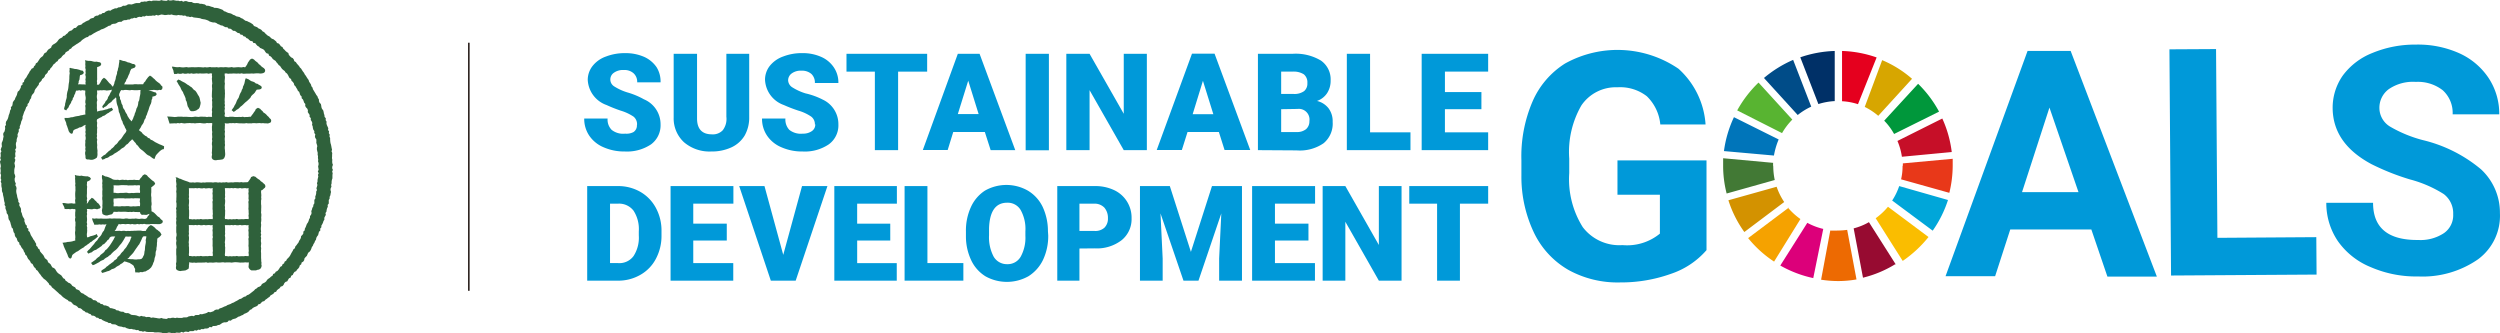 <svg xmlns="http://www.w3.org/2000/svg" width="808.419" height="107.747" viewBox="0 0 808.419 107.747">
  <g id="logo.png" transform="translate(-0.49 -0.998)">
    <g id="レイヤー_1" data-name="レイヤー 1">
      <path id="パス_2" data-name="パス 2" d="M172.586,68.66a26.216,26.216,0,0,1-11.448,7.646,48.062,48.062,0,0,1-16.472,2.8,32.9,32.9,0,0,1-16.691-4.02,27.658,27.658,0,0,1-11.142-11.972,42.032,42.032,0,0,1-4.107-18.482V39.648a44.873,44.873,0,0,1,3.583-19.006,27.308,27.308,0,0,1,10.53-12.321,34.954,34.954,0,0,1,36.7,1.7,26.609,26.609,0,0,1,8.739,18H157.643a14.55,14.55,0,0,0-4.369-9.132,14.069,14.069,0,0,0-9.481-2.884,13.458,13.458,0,0,0-11.666,5.855,30.148,30.148,0,0,0-3.932,17.215v4.675a29.187,29.187,0,0,0,4.369,17.477,14.856,14.856,0,0,0,12.846,5.811,16.691,16.691,0,0,0,12.1-3.714V50.746h-13.72v-11.1h28.794Z" transform="translate(379.736 13.22)" fill="#0099d9"/>
      <path id="パス_3" data-name="パス 3" d="M191.245,61.718H165.029l-4.894,15.118H144.1L170.622,4H184.56l27.876,72.967H196.444ZM168.83,49.659h18.264L177.7,22.307Z" transform="translate(485.515 13.477)" fill="#0099d9"/>
      <path id="パス_4" data-name="パス 4" d="M176.181,64.9l31.983-.218.087,12.1-47.057.306L160.67,3.947l15.074-.087Z" transform="translate(541.344 13.005)" fill="#0099d9"/>
      <path id="パス_5" data-name="パス 5" d="M213.308,58.417a7.778,7.778,0,0,0-3.058-6.554,38.974,38.974,0,0,0-10.88-4.719,77.338,77.338,0,0,1-12.453-4.937q-12.453-6.641-12.584-18.045a18.089,18.089,0,0,1,3.277-10.617,21.847,21.847,0,0,1,9.569-7.3,35.829,35.829,0,0,1,14.026-2.709,32.639,32.639,0,0,1,13.982,2.753,22.5,22.5,0,0,1,9.569,8.039,20.972,20.972,0,0,1,3.452,11.753H213.133a9.875,9.875,0,0,0-3.19-7.777,13.108,13.108,0,0,0-8.739-2.709,13.807,13.807,0,0,0-8.739,2.359,7.472,7.472,0,0,0-3.015,6.2,7.078,7.078,0,0,0,3.452,5.9,41.944,41.944,0,0,0,10.617,4.369,46.009,46.009,0,0,1,18.788,9.438,19.094,19.094,0,0,1,6.117,14.157,17.477,17.477,0,0,1-7.078,14.943,31.415,31.415,0,0,1-19.312,5.549,36.92,36.92,0,0,1-15.38-3.015,24.031,24.031,0,0,1-10.617-8.389A21.847,21.847,0,0,1,172.281,54.7H187.4q0,12.147,14.593,12.016a13.72,13.72,0,0,0,8.345-2.228,7.035,7.035,0,0,0,2.971-6.117" transform="translate(580.461 11.885)" fill="#0099d9"/>
      <path id="パス_6" data-name="パス 6" d="M143.186,22.681a21.191,21.191,0,0,1,3.321-4.369L135.584,6.34a37.662,37.662,0,0,0-6.9,9Z" transform="translate(433.56 21.361)" fill="#58b431"/>
      <path id="パス_7" data-name="パス 7" d="M138.12,19.8a20.8,20.8,0,0,1,4.369,2.884L153.413,10.71a35.565,35.565,0,0,0-9.656-6.03Z" transform="translate(465.367 15.768)" fill="#d7a600"/>
      <path id="パス_8" data-name="パス 8" d="M155.046,9,140.54,16.253a20.187,20.187,0,0,1,1.442,5.112L158.1,19.836A36.7,36.7,0,0,0,155.046,9" transform="translate(473.52 30.324)" fill="#c60f28"/>
      <path id="パス_9" data-name="パス 9" d="M142.793,22.64,157.3,15.431a37.14,37.14,0,0,0-6.772-9L139.56,18.358a19.357,19.357,0,0,1,3.233,4.369" transform="translate(470.218 21.665)" fill="#00973b"/>
      <path id="パス_10" data-name="パス 10" d="M143.806,14.387a6.782,6.782,0,0,1,0-.961L127.64,11.94v2.447a35.7,35.7,0,0,0,1.136,8.957l15.555-4.369a21.844,21.844,0,0,1-.481-4.369" transform="translate(430.056 40.229)" fill="#427935"/>
      <path id="パス_11" data-name="パス 11" d="M142.906,15.53a21.324,21.324,0,0,1-3.976,3.714l8.739,13.807a38.931,38.931,0,0,0,8.345-7.734Z" transform="translate(468.096 52.325)" fill="#fabd00"/>
      <path id="パス_12" data-name="パス 12" d="M141.291,14.252a18.832,18.832,0,0,1-.481,4.369l15.6,4.369a37.446,37.446,0,0,0,1.092-8.739V11.98l-16.123,1.486v.786" transform="translate(474.43 40.364)" fill="#e83819"/>
      <path id="パス_13" data-name="パス 13" d="M142.6,15.6,129.49,25.431a36.66,36.66,0,0,0,8.389,7.6L146.4,19.27a21.365,21.365,0,0,1-4.02-3.67" transform="translate(436.29 52.561)" fill="#f5a200"/>
      <path id="パス_14" data-name="パス 14" d="M143.866,21.309a23.725,23.725,0,0,1,1.529-5.2L130.933,8.9A37.053,37.053,0,0,0,127.7,19.867Z" transform="translate(430.259 29.987)" fill="#0075ba"/>
      <path id="パス_15" data-name="パス 15" d="M150.976,30.433,142.237,16.67a19.531,19.531,0,0,1-4.937,2.01l3.015,15.948a36.351,36.351,0,0,0,10.443-4.369" transform="translate(462.604 56.166)" fill="#970b31"/>
      <path id="パス_16" data-name="パス 16" d="M142.422,14a20.147,20.147,0,0,1-2.272,4.675l13.108,9.744A36.966,36.966,0,0,0,158.2,18.5Z" transform="translate(472.206 47.17)" fill="#00a6d9"/>
      <path id="パス_17" data-name="パス 17" d="M143.323,17.24a22.24,22.24,0,0,1-3.015.218,22.941,22.941,0,0,1-2.447,0l-2.971,15.9a36.748,36.748,0,0,0,5.418.437,34.385,34.385,0,0,0,6.03-.524Z" transform="translate(454.484 58.087)" fill="#ed6a02"/>
      <path id="パス_18" data-name="パス 18" d="M136.44,20.254a19.968,19.968,0,0,1,5.156.961L147.625,6.1A36.964,36.964,0,0,0,136.44,4Z" transform="translate(459.706 13.477)" fill="#e5001e"/>
      <path id="パス_19" data-name="パス 19" d="M145.764,18.686a20.973,20.973,0,0,1-5.156-1.966L131.87,30.527a37.4,37.4,0,0,0,10.661,4.063Z" transform="translate(444.309 56.335)" fill="#dc007a"/>
      <path id="パス_20" data-name="パス 20" d="M139.2,21.171a21.322,21.322,0,0,1,5.287-.961V4A37.576,37.576,0,0,0,133.35,6.054Z" transform="translate(449.295 13.477)" fill="#003067"/>
      <path id="パス_21" data-name="パス 21" d="M146.075,18.987a20.8,20.8,0,0,1-2.447-4.937l-15.6,4.369a36.526,36.526,0,0,0,5.156,10.268Z" transform="translate(431.37 47.339)" fill="#d39200"/>
      <path id="パス_22" data-name="パス 22" d="M141.583,22.487a20.534,20.534,0,0,1,4.369-2.709L140.1,4.66a38.276,38.276,0,0,0-9.438,5.855Z" transform="translate(440.232 15.701)" fill="#004c88"/>
      <path id="パス_23" data-name="パス 23" d="M60.435,27.276A3.146,3.146,0,0,0,59.3,24.7a15.118,15.118,0,0,0-4.107-1.922,46.487,46.487,0,0,1-4.631-1.835,9.088,9.088,0,0,1-6.073-8.214,7.3,7.3,0,0,1,1.529-4.369,9.525,9.525,0,0,1,4.369-3.1,16.734,16.734,0,0,1,6.248-1.092,14.856,14.856,0,0,1,6.03,1.18A9.613,9.613,0,0,1,66.771,8.75a8.738,8.738,0,0,1,1.267,4.85H60.479a3.714,3.714,0,0,0-1.18-2.927,4.369,4.369,0,0,0-3.146-1.049,5.025,5.025,0,0,0-3.19.874,2.622,2.622,0,0,0,0,4.369,17.477,17.477,0,0,0,4.369,2.01A24.773,24.773,0,0,1,62.664,19.1a8.739,8.739,0,0,1,5.374,8.127,7.646,7.646,0,0,1-3.059,6.423A13.938,13.938,0,0,1,56.5,35.97a16.56,16.56,0,0,1-6.86-1.354A10.486,10.486,0,0,1,45.012,30.9a9.656,9.656,0,0,1-1.66-5.593H50.91a4.719,4.719,0,0,0,1.311,3.67A5.942,5.942,0,0,0,56.59,30.2a4.763,4.763,0,0,0,2.709-.524,2.534,2.534,0,0,0,1.092-2.228" transform="translate(146.058 14.014)" fill="#0099d9"/>
      <path id="パス_24" data-name="パス 24" d="M74.4,4.21v20.4A11.8,11.8,0,0,1,72.958,30.6a9.744,9.744,0,0,1-4.369,3.889,15.074,15.074,0,0,1-6.51,1.311,12.671,12.671,0,0,1-8.739-2.971,10.486,10.486,0,0,1-3.364-8.083V4.21h7.559V25.139c0,3.408,1.66,5.112,4.763,5.112a4.369,4.369,0,0,0,3.539-1.311,5.986,5.986,0,0,0,1.18-4.369V4.21Z" transform="translate(168.358 14.185)" fill="#0099d9"/>
      <path id="パス_25" data-name="パス 25" d="M73.6,27.276a3.058,3.058,0,0,0-1.18-2.578,14.505,14.505,0,0,0-4.107-1.922,49.374,49.374,0,0,1-4.763-1.835,9.088,9.088,0,0,1-6.073-8.214,7.253,7.253,0,0,1,1.486-4.369,9.656,9.656,0,0,1,4.369-3.1,16.516,16.516,0,0,1,6.2-1.092,14.55,14.55,0,0,1,6.03,1.18A9.481,9.481,0,0,1,79.712,8.75,8.739,8.739,0,0,1,81.2,13.818H73.6a3.8,3.8,0,0,0-1.136-2.927,4.588,4.588,0,0,0-3.19-1.049,4.894,4.894,0,0,0-3.146.874,2.753,2.753,0,0,0-1.18,2.272,2.84,2.84,0,0,0,1.267,2.185,17.739,17.739,0,0,0,4.369,2.01,23.42,23.42,0,0,1,5.549,2.01,8.739,8.739,0,0,1,5.068,8.04,7.559,7.559,0,0,1-3.1,6.423,13.807,13.807,0,0,1-8.433,2.316,16.56,16.56,0,0,1-6.86-1.354A10.486,10.486,0,0,1,58.172,30.9a9.656,9.656,0,0,1-1.66-5.593H64.07a4.85,4.85,0,0,0,1.267,3.67A5.986,5.986,0,0,0,69.706,30.2a4.85,4.85,0,0,0,2.927-.83,2.534,2.534,0,0,0,1.092-2.228" transform="translate(190.397 14.014)" fill="#0099d9"/>
      <path id="パス_26" data-name="パス 26" d="M88.845,9.977H79.451V35.363H71.936V9.977H62.76V4.21H88.845Z" transform="translate(211.457 14.185)" fill="#0099d9"/>
      <path id="パス_27" data-name="パス 27" d="M88.465,29.508H78.241l-1.791,5.811H68.41L79.726,4.21h7.035L98.3,35.363H90.344ZM79.726,23.7h6.729L83.091,12.9Z" transform="translate(230.493 14.185)" fill="#0099d9"/>
      <rect id="長方形_2" data-name="長方形 2" width="7.515" height="31.197" transform="translate(332.154 18.395)" fill="#0099d9"/>
      <path id="パス_28" data-name="パス 28" d="M105.071,35.363H97.6l-11.054-19.4v19.4H79.03V4.21h7.515L97.6,23.61V4.21h7.471Z" transform="translate(266.275 14.185)" fill="#0099d9"/>
      <path id="パス_29" data-name="パス 29" d="M105.819,29.542H95.682l-1.835,5.811H85.72L97.124,4.2h7.3l11.535,31.153h-8.3Zm-8.476-5.767h6.685l-3.364-10.792Z" transform="translate(288.816 14.151)" fill="#0099d9"/>
      <path id="パス_30" data-name="パス 30" d="M93.21,35.392V4.239H104.4a15.817,15.817,0,0,1,9.175,2.185,7.384,7.384,0,0,1,3.146,6.423,7.3,7.3,0,0,1-1.136,4.107,6.423,6.423,0,0,1-3.277,2.534,6.641,6.641,0,0,1,3.758,2.4,6.947,6.947,0,0,1,1.311,4.369,8.214,8.214,0,0,1-2.927,6.9,13.545,13.545,0,0,1-8.739,2.316Zm7.515-18.176h3.932a5.33,5.33,0,0,0,3.5-.918A3.146,3.146,0,0,0,109.2,13.72a3.364,3.364,0,0,0-1.136-2.84,6.117,6.117,0,0,0-3.67-.874h-3.67Zm0,4.937v7.384h4.937a4.631,4.631,0,0,0,3.1-.918A3.321,3.321,0,0,0,109.857,26a3.452,3.452,0,0,0-3.845-3.932Z" transform="translate(314.052 14.156)" fill="#0099d9"/>
      <path id="パス_31" data-name="パス 31" d="M107.305,29.6h13.064v5.767H99.79V4.21h7.515Z" transform="translate(336.222 14.185)" fill="#0099d9"/>
      <path id="パス_32" data-name="パス 32" d="M124.642,22.124h-11.8V29.6h13.982v5.767h-21.5V4.21h21.5V9.977H112.845v6.6h11.8Z" transform="translate(354.888 14.185)" fill="#0099d9"/>
      <path id="パス_33" data-name="パス 33" d="M43.57,44.586V14h9.875A14.419,14.419,0,0,1,60.7,15.836a13.108,13.108,0,0,1,5.068,5.2A15.336,15.336,0,0,1,67.6,28.551v1.4a15.773,15.773,0,0,1-1.791,7.515,12.715,12.715,0,0,1-4.981,5.2,14.331,14.331,0,0,1-7.209,1.922Zm7.384-24.9V38.906h2.578a5.68,5.68,0,0,0,5.025-2.272,10.923,10.923,0,0,0,1.7-6.685V28.638a10.923,10.923,0,0,0-1.7-6.685,5.9,5.9,0,0,0-4.937-2.272Z" transform="translate(146.8 47.169)" fill="#0099d9"/>
      <path id="パス_34" data-name="パス 34" d="M67.916,31.608H57.08v7.3H70.014v5.68H49.74V14H70.057v5.68H57.08v6.467H67.916Z" transform="translate(167.589 47.17)" fill="#0099d9"/>
      <path id="パス_35" data-name="パス 35" d="M69.064,36.24,75.137,14h8.214L73.084,44.585H65.044L54.82,14h8.171Z" transform="translate(184.705 47.17)" fill="#0099d9"/>
      <path id="パス_36" data-name="パス 36" d="M79.949,31.608h-10.7v7.3h12.8v5.68H61.86V14H82.09v5.68H69.244v6.467h10.7Z" transform="translate(208.424 47.17)" fill="#0099d9"/>
      <path id="パス_37" data-name="パス 37" d="M74.444,38.9H86.066v5.68H67.06V14h7.384Z" transform="translate(225.945 47.17)" fill="#0099d9"/>
      <path id="パス_38" data-name="パス 38" d="M98.213,30.188a18,18,0,0,1-1.66,7.908,12.758,12.758,0,0,1-4.719,5.331,14.215,14.215,0,0,1-13.894.044,12.19,12.19,0,0,1-4.588-5.112,17.958,17.958,0,0,1-1.748-7.69v-1.7a18.133,18.133,0,0,1,1.617-7.908,12.409,12.409,0,0,1,4.5-5.287,14.025,14.025,0,0,1,13.938,0,12.321,12.321,0,0,1,4.762,5.243,18.525,18.525,0,0,1,1.7,7.821Zm-7.384-1.267a12.54,12.54,0,0,0-1.529-6.9,4.85,4.85,0,0,0-4.369-2.359c-3.714,0-5.68,2.753-5.855,8.3v2.228a13.414,13.414,0,0,0,1.486,6.9,4.937,4.937,0,0,0,4.369,2.447,4.85,4.85,0,0,0,4.369-2.4,12.715,12.715,0,0,0,1.529-6.816Z" transform="translate(241.238 46.886)" fill="#0099d9"/>
      <path id="パス_39" data-name="パス 39" d="M85.526,34.188v10.4H78.36V14H90.55a14.2,14.2,0,0,1,6.2,1.311,9.787,9.787,0,0,1,5.636,9.088,8.739,8.739,0,0,1-3.19,7.078,13.108,13.108,0,0,1-8.739,2.665Zm0-5.68h4.85a4.369,4.369,0,0,0,3.233-1.049A4.107,4.107,0,0,0,94.745,24.4a5.112,5.112,0,0,0-1.136-3.408,4.369,4.369,0,0,0-3.146-1.311H85.526Z" transform="translate(264.018 47.169)" fill="#0099d9"/>
      <path id="パス_40" data-name="パス 40" d="M94.136,14l6.816,21.278L107.768,14h9.7V44.585h-7.384V37.419l.7-14.593L103.4,44.585h-4.85L91.121,22.826l.7,14.593v7.166H84.48V14Z" transform="translate(284.638 47.17)" fill="#0099d9"/>
      <path id="パス_41" data-name="パス 41" d="M111,31.608H100.164v7.3H113.1v5.68H92.78V14h20.361v5.68H100.164v6.467H111Z" transform="translate(312.603 47.17)" fill="#0099d9"/>
      <path id="パス_42" data-name="パス 42" d="M123.517,44.585h-7.34L105.34,25.535v19.05H98V14h7.34l10.836,19.05V14h7.34Z" transform="translate(330.191 47.17)" fill="#0099d9"/>
      <path id="パス_43" data-name="パス 43" d="M129.927,19.68h-9.132v24.9h-7.384V19.68h-9V14h25.517Z" transform="translate(351.788 47.17)" fill="#0099d9"/>
      <line id="線_1" data-name="線 1" y2="80.22" transform="translate(152.095 14.812)" fill="none" stroke="#231815" stroke-miterlimit="10" stroke-width="0.5"/>
      <g id="レイヤー_2" data-name="レイヤー 2" transform="translate(0.49 0.998)">
        <g id="レイヤー_1-2" data-name="レイヤー 1">
          <path id="パス_109" data-name="パス 109" d="M69.6,51.611l-.055.591v.563l-.088.554-.125.545-.074.554-.1.554-.268.513-.051.568-.1.55-.189.55-.259.462-.139.545-.162.54-.236.508-.125.554-.245.5-.171.536-.254.508-.268.462-.337-.4-.365-.416L65.7,60.5l-.3-.462-.189-.526-.314-.462-.254-.462-.194-.508-.365-.462-.208-.5-.088-.563-.291-.462-.148-.531-.115-.54-.282-.508v-.554l-.268-.5v-.526l.212-.462.175-.434.282-.393.582.065.54-.1h.573l.563.051.573.055.563-.106.577.06.563.028h.573l.577-.051ZM55.51,58.589l.046-.513-.074-.526v-.526l.023-.522-.037-.531v-.517l.148-.531-.088-.54-.065-.517.032-.531.1-.526-.042-.531v-.54l.522.032.513-.079.517.037.517-.06.513.028.526.1.513-.055.517-.06.637-.162-.157.559-.314.462L59.666,53l-.259.462-.3.429-.139.526-.268.462-.383.374-.231.517-.319.425-.337.4-.222.462.291.462.462-.4.5-.231.4-.369.369-.411.462-.319.462-.314.337-.434.4-.379.42-.346.342-.337.115.462v.545l.069.545.106.531.162.526.2.513.106.526.106.536.069.55.245.5.152.517.139.522.171.522.166.536.286.462.134.545.226.489.291.462.175.508.272.462.217.462-.162.513-.337.429-.351.434-.3.462-.3.462-.323.462-.411.365-.388.411-.3.462-.365.411-.462.332-.328.462-.383.393-.462.337-.351.425-.462.286-.393.383-.4.369-.383.411-.513.249-.42.351-.42.36.028.046.411.716.051-.115.531-.12.462-.3.522-.125.462-.245.416-.346.508-.175.462-.249.416-.342.462-.259.462-.272.429-.323.462-.286.383-.388.462-.291.462-.254.379-.388.351-.411.462-.272.369-.4.342-.406.42-.351.323-.36.374.36.36.462.388.393.282.5.439.365.337.462.365.462.429.351.462.332.42.365.406.388.406.393.462.328.531.222.429.342.462.351.494.272h.222l.171-.55.212-.531.365-.462.4-.411.388-.406.439-.379.462-.309.559-.12v-.06l.083-.734h-.051l.032-.129-.462-.208-.494-.222-.5-.189-.485-.24-.462-.231-.462-.231-.462-.3-.462-.3-.522-.185-.374-.429-.531-.175-.351-.42-.5-.231-.42-.332-.42-.351-.332-.462-.434-.328-.462-.351.346-.513.291-.462.217-.5.342-.462.291-.462.171-.531.194-.526.332-.462.1-.568.268-.494.166-.536.189-.522.208-.517.152-.545L72.508,57l.222-.513.245-.508.152-.545.037-.568.24-.508.037-.586.573-.125.5-.208.332-.462-.3-.531-.573-.148-.6-.231-.614-.18-.6-.249.6.042.591-.037.582-.065.6.074.586.06.591-.139.462.074.4-.291L76.7,50.9l-.065-.462-.379-.291-.332-.5-.462-.356L75,48.961l-.462-.388-.383-.434-.462-.374-.42-.411-.628-.4-.577.5-.346.462-.351.462-.249.462-.42.4-.259.522H69.331l-.554.028-.554-.046h-.545l-.554.092H65.475l-.55-.032h-.6l.212-.563.337-.462.152-.531.323-.462.2-.5.208-.508.254-.485.157-.554.208-.517.268-.462v.032l.559-.2.526-.217.286-.462-.143-.42-.4-.263-.462-.037-.5-.217-.5-.2-.531-.088L65,42.454l-.513-.175-.536-.065-.54-.194-.522-.18-.065.079-.092.028v.563l-.1.545-.069.55-.074.568-.166.513-.083.554-.212.536-.037.568-.18.526-.171.531-.074.545-.148.545-.217.517-.1.573-.217.513-.231.494-.319-.337-.342-.462-.462-.374-.393-.462-.388-.462-.388-.429-.591-.4-.55.462-.277.42-.231.462-.259.425-.3.462h-.665l.079-.6-.088-.559.1-.554-.018-.6V44.223l.577-.189.508-.272.272-.554-.36-.522-.642-.106-.522-.125-.554.046-.54-.083-.517-.152-.531-.069h-.559l-.536-.088-.54-.143.092.212.06.573-.046.573.06.563-.06.573.143.573-.065.577.065.568-.134.513.134.526v.517l-.1.522.1.517-.088.531.088.559-.656-.06h-.6l-.637-.037-.614.037.222-.5.028-.559.245-.5.055-.559.065-.55.115-.337.531-.115.462-.286.175-.462-.314-.536-.67-.12-.462-.194-.494-.125-.462-.111-.526-.028-.531-.139-.5-.092-.508-.139-.042.042-.106.032.028.559-.069.545.1.559-.088.554-.037.554v.554l-.037.55-.032.55-.106.545-.069.554-.046.55-.069.55-.115.545-.171.531-.1.54-.078.55v.554l-.106.54-.175.536-.1.536-.152.545-.046.55L45,57.111l-.12.536.032.245.707.36v-.134l.332-.462.374-.42.18-.526.3-.462.3-.462.166-.536.342-.462.088-.513.328-.462.134-.531.277-.485.148-.536L48.8,51.8l.462.023.5-.139.494.139.513-.148.5.079.462.037V52.3l-.037.554.065.559.1.545v.568l-.1.554-.028.554.143.563-.166.554.083.554v.559l-.06.55v.563l.051.559-.526.083-.517.12-.526.074-.508.171-.517.069-.526.083-.508.125-.517.148-.522.032-.517.143-.531.069H45.014v.037l.083.536.245.508.208.513.083.554.226.536.175.531.185.517.152.54.365.54.462.319.462-.171.088-.494.175-.462.383-.259.5-.2.513-.175.462-.282.55-.088.489-.236.462-.323.577-.222-.125.6.055.573.069.573-.111.577.111.573-.106.573.106.577v.573l-.139.536.037.54-.051.545v.513l.1.545-.088.54.1.54-.139.55v.526l.115.614v.5l.143.489.462.166h.508l.531.092h.563l.526-.143.489-.24.462-.328.157-.513.051-.54-.032-.577.032-.6-.079-.577-.06-.586.055-.591-.055-.582-.051-.61.106-.6-.166-.591.111-.619-.083-.526.083-.536V64.352l.06-.545-.1-.531.037-.54.042-.54-.139-.54.1-.536.462-.272.462-.254.489-.208.434-.342.522-.152.462-.323.425-.323L59.288,59l.425-.328.462-.249.462-.314.065-.092-.4-.683-.462.185-.54.1-.5.231-.55.1-.522.162-.55.125-.559.069-.536.134Z" transform="translate(-24.155 -22.519)" fill="#2f613b"/>
          <path id="パス_110" data-name="パス 110" d="M84.943,136.731l-.351-.369-.319-.4-.462-.254-.365-.36-.351-.374-.365-.36-.411-.323-.568-.282v-.559l-.042-.517-.032-.517.106-.526v-.517l-.069-.619v-1.228l-.083-.55v-.55l.055-.554v-1.653l.148-.037.429-.36.429-.328.254-.462-.379-.619-.2-.1-.462-.337-.416-.369-.411-.379-.434-.379-.369-.462-.374-.212-.4-.111-.573.351-.342.508-.434.462-.36.545-.554-.028H76.7l-.536-.092-.526.074H74.585l-.531.069-.531-.12-.526.06-.526-.092-.54.051-.522.092-.531-.125-.526.042-.536-.028-.536-.106-.5-.3-.462-.222-.5-.212-.517-.171-.559-.092-.462-.268-.522-.189v.12l-.051.522.042.5.12.513v.522l-.074.5.074.508-.042.508.028.522.037.508-.055.531v1.025l.042.513-.065.526v.517l.079.513v1.025l-.046.508.042.522-.074.536-.111.55.088.545.1.586.489.3.582.175h.517l.494-.157.462-.111.494-.115.351-.346.236-.439h.531l.54.028.531-.083.526.046h.536l.536-.028h.531l.536.055.531.046.531-.051.536.06.531-.106.536.092h.536l.536.023h.5l.152.5.434.4.61-.046.5.037h.513l.462-.194.42-.134-.194.434-.36.342-.217.462-.356.332-.55.079-.554-.074h-.554l-.554.074-.563-.055-.536-.092-.559.079-.554-.028-.554.065h-.554l-.559-.115h-.554l-.559.115-.55-.028-.563-.06h-1.1L70,136.347h-.545l-.559.042-.577-.069-.55.055-.568.032H66.093l-.554-.055-.563.028h-.55l-.554-.06-.559.092-.554-.1h-.236l.134.531.185.513.24.494.185.508v.06l.055-.042.536-.032h.531l.526-.092.536.083.54-.083.586.069.633-.125-.249.526-.2.49-.18.513-.189.522-.36.425-.268.462-.217.5-.323.429-.379.4-.332.429-.263.462-.388.374-.369.4-.3.462-.365.4-.356.411-.36.429-.346.411-.425.342-.346.462-.129.055.462.6h.092l.023-.046.489-.222.517-.162.406-.369.462-.277.531-.162.416-.319.462-.268.429-.319.462-.314.342-.434.508-.231.369-.393.379-.383.309-.434.462-.319.236-.5.406-.309.462-.083h.956l-.314.494-.236.5-.282.462-.282.462-.3.462-.3.462-.323.434-.351.425-.36.42-.462.319-.291.462-.388.4-.462.342-.434.342-.328.462-.462.309-.42.346-.369.416-.462.323-.462.332-.462.314-.046.129.5.656h.092l.526-.185.494-.259.462-.254.489-.254.462-.351.494-.24.517-.2.4-.388.462-.3.5-.259.4-.369.462-.291.369-.42.388-.388.4-.369.462-.337.4-.365.374-.416.323-.434.332-.434.374-.406.332-.462.3-.462.277-.462.263-.462.3-.508.508.037.485.023.462-.055.462.125-.217.416-.171.522-.189.508-.3.462-.249.462-.3.462-.249.462-.346.42-.365.411-.286.462-.4.369-.351.4-.3.462-.388.379-.434.342-.166.453-.411.351-.462.286-.346.439-.462.309-.42.323-.462.314-.388.36-.462.291-.369.416-.462.3-.462.277-.406.356H65.46l.139.383.268.309v-.037l.517-.162.526-.157.517-.2.531-.129.5-.249.462-.323.54-.148.494-.236.425-.356.462-.277.5-.249.416-.374.489-.249.42-.356.416-.342v.1l.54.115.508.189.531.157.462.3.462.291.416.36.18.526.291.485-.042.559.1.54-.028.106.092-.1h.554l.554.055.531-.18.554.074.531-.189.545-.083.462-.3.489-.245.416-.346.393-.379.282-.462.254-.489.166-.522.24-.5.125-.526.074-.545.185-.517.125-.531v-.563l.074-.536.2-.526V145.9l.106-.531.055-.54v-.554l.078-.545v-.545l.143-.494.5-.272.434-.429.323-.462-.245-.406-.245-.411-.416-.3-.388-.342-.462-.282-.332-.406-.393-.342-.462-.3-.083-.1-.462-.143-.462.286-.356.337-.272.406-.286.374-.222.462-.545.023h-.526l-.54-.115H77.286l-.531.032h-.531l-.54.055h-.526l-.531.042-.526-.037-.54.065-.526-.092H72.5l-.536.083-.536-.092-.531.023-.531.028h-.554l.369-.42.236-.462.18-.462.291-.406.245-.489.559.1.54-.106h.55l.545.078.559-.074h.531l.568.1.54-.115.554.129h.55l.55-.143.554.129.55-.106.54.06.559-.106.55.12.536.023h.559l.545-.1h.55l.55.028h.55l.55.028h.554l.462-.134.416-.226.212-.411-.134-.462Zm-6.894-11.083-.032.61-.074.6.115.6-.028.61-.531-.023h-.54l-.526.028-.536.051-.536-.037-.526.055h-.513l-.531-.115h-.536l-.526.046H71.657l-.536.079h-.545l-.545-.106h-.554V126.83l.055-.6-.074-.61h.559l.54.032h.531l.531-.055.526-.042h.531l.531.032h.536l.531.088.531-.037h1.067l.545-.055.526.069.536-.069Zm0,4.207-.032.489-.074.508.115.5v.517l-.042.508-.522-.028-.54.046-.526.042-.536-.042-.536.065h-.522l-.513-.115h-.531l-.536.042H72.71l-.545-.028-.526.088h-.55l-.526-.06-.545.028h-.536v-.5l.055-.5-.074-.513v-.55l.037-.462h.522l.54-.042.526-.051h1.589l.531.088.536-.042h1.062l.536-.046.531.065.545-.074.526.028h.536Zm2.032,12.431-.088.526-.12.522.06.54-.065.526-.106.531-.083.522-.037.54-.032.536-.129.517-.051.54-.1.526-.249.462-.226.485-.374.365-.531.12H77.4l-.586.074-.577-.023-.582-.088h-.591l-.577-.051H73.9l.462-.346.346-.462.393-.4.388-.4.374-.429.309-.462.3-.462.323-.462.332-.462.309-.462.356-.429.249-.508.259-.508.226-.5.212-.531.3-.462.513-.078.517.037Z" transform="translate(-32.762 -65.695)" fill="#2f613b"/>
          <path id="パス_111" data-name="パス 111" d="M54.873,141.641l-.536.268-.526.185-.54.152-.55.129-.494.259-.531.088-.055-.531-.023-.531.079-.54.037-.545-.032-.531.032-.536-.139-.536.139-.545-.139-.536.074-.526.028-.55-.042-.531-.051-.54.106-.536-.088-.54.111-.54-.1-.573.573-.014.554.069.536.037.55-.143.55.014.545.125.462-.175.443-.12.254-.42-.4-.72-.314-.42-.448-.314-.319-.429-.416-.337-.323-.429-.651-.369-.457.485-.425.388-.249.5-.328.457-.185.046.12-.563-.106-.536.129-.545-.111-.54v-.536l.042-.55v-1.085l.018-.55.051-.536-.111-.54.06-.545,0-.536.5-.24.485-.268.286-.476-.337-.453-.545-.236-.12-.078-.522.014-.517-.042-.513-.06-.508-.129-.517.092-.522-.074-.5-.051-.508-.166-.074.065-.023.074.115.517-.046.545.046.531,0,.531.065.526-.078.531.092.522-.014.54.023.536-.055.536-.037.526v.545l.023.531.046.54-.1.54.037.536.065.54-.619.037-.573-.106-.582.037-.568.06-.577-.065-.582-.1-.563-.028-.129.009.143.494.263.457.212.485.106.517.055,0,.023-.023.582.042.577-.042.568.088.577-.129.573.083.466-.009.065.536-.079.531-.009.54-.009.531.078.536-.115.531.014.545.134.522-.018.545.009.526-.069.54.018.536v.54l-.088.522.014.54.055.545.032.531-.055.545.042.536-.513.111-.5.162-.508.092-.517.06-.513.032-.508.139-.513.046-.5.079-.088-.018.259.522.157.559.217.531.236.526.263.526.208.54.245.513.189.55.042.148.282.476.416.268.388-.259.148-.466.143-.462.4-.356.462-.323.443-.332.517-.231.453-.332.448-.323.485-.3.489-.268.411-.4.457-.254.406-.332.448-.286.383-.365.466-.236.388-.36.448-.282.416-.319.388-.346.416-.4-.286-.337Z" transform="translate(-23.542 -65.964)" fill="#2f613b"/>
          <path id="パス_112" data-name="パス 112" d="M171.032,56.893l-.434-.319-.536-.106-.416-.365-.485-.222-.522-.148-.457-.259-.429-.323-.489-.2-.489-.189,0,.069-.2.526-.106.55-.12.55-.2.522-.249.5-.092.554-.291.494-.152.536-.291.48-.24.508-.18.536-.185.531-.319.466-.263.494-.189.526-.231.513-.3.471-.236.522-.332.453-.328.462-.028.106.6.48.055.083.065-.06.466-.3.4-.356.494-.259.411-.36.379-.4.439-.319.393-.369.388-.388.4-.369.434-.337.393-.365.393-.379.374-.4.245-.5.383-.393.425-.351.369-.4.277-.466.328-.457.517-.032.485-.06.411-.162.212-.388-.143-.439-.393-.272Z" transform="translate(-87.321 -29.473)" fill="#2f613b"/>
          <path id="パス_113" data-name="パス 113" d="M129,65.925l.48-.092.485-.139.416-.291.434-.291.282-.443.139-.5.129-.5.06-.513-.134-.536-.1-.517-.12-.531-.217-.494-.3-.434-.254-.476-.291-.466-.328-.416-.471-.3-.346-.406-.374-.4-.462-.282-.429-.332-.466-.254-.434-.328-.453-.3-.48-.231-.476-.245-.457-.286-.494-.2-.1-.06-.614.55.148.148.272.485.259.485.309.457.286.471.208.522.259.485.337.453.18.522.249.494.226.508.2.513.055.559.272.5.139.531.092.513.129.494.272.443.226.462.259.457.485.212Z" transform="translate(-66.54 -29.957)" fill="#2f613b"/>
          <path id="パス_114" data-name="パス 114" d="M150.13,60.264l-.328-.429-.411-.351-.351-.411-.406-.346-.471-.282-.319-.457-.411-.346-.365-.411-.7-.323-.679.411-.245.559-.369.471-.314.5-.388.471-.3.48-.489.018-.536.074-.536-.009-.531.055-.522-.143-.526.1-.522-.028-.531.014-.536.014-.526-.018-.531-.074-.526,0-.526.009-.536.106-.531-.065-.485-.042-.12-.494.134-.526-.106-.54-.028-.545.115-.54-.106-.536.134-.536-.115-.531.046-.55-.046-.531.023-.545.051-.54,0-.54.037-.54-.032-.536v-.54l-.065-.54V50.16l.014-.545.065-.531-.088-.54.023-.55.055-.536.023-.54-.092-.545.014-.563.568-.014.55.115.54-.065.545.018.549-.055.54.018.55.037.54-.051.545.065.54-.115.559.143.54-.023.545-.032.55,0,.545,0,.545-.037.55.042.536-.06.559-.028h.536l.554.074.55-.046.471-.12.388-.245.194-.425-.078-.508-.328-.393-.443-.3-.425-.323-.351-.393-.443-.309-.319-.429-.425-.332-.429-.323-.36-.388-.66-.323-.619.323-.342.494-.346.485-.231.55-.319.5-.365.489-.545-.106-.545.129-.54-.032-.545-.046-.526.028-.554.051-.536.032-.54-.139-.531.083-.559.042-.536-.083-.526-.014-.554.055-.54-.042-.54.014-.531.069-.545-.1-.545.055-.55-.023-.526.023-.55-.1-.54.088-.545.042-.536-.074-.55.088-.54-.055-.536-.032-.545-.014-.54.032-.55.023-.536-.037h-.55l-.526.042-.554.028-.536-.106-.545.06-.545.055-.582-.042-.582-.083-.568.06-.577-.032-.568-.088-.573-.092-.194.069.208.582.254.554.106.6.152.573.079.074.078-.088.54.032.517-.162.54.111.536-.018.522-.162.559.148.554-.009.563-.111.55.111.55-.129.559.143.554-.046.554-.079.554.079.559-.074.554.055.554,0,.563-.037.55-.037.559.134.559-.143.559.074-.069.526.078.54-.078.545.037.536.046.54.06.531-.106.545v.54l.055.536-.023.54-.032.536-.018.54-.018.54v.536l.129.55-.106.536.088.536-.014.536-.014.536.046.54-.074.545-.065.545.106.536-.079.545v.536l.06.554h-.545l-.563-.046-.545.1-.545-.1h-.545l-.55-.042-.55.018-.55.083-.54-.046-.554-.055-.545.088-.554.051-.536-.023-.55-.018-.55-.042h-.545l-.545.014-.55-.069-.55.023-.559-.023-.568.088-.582.046-.573-.065-.577-.051-.568-.037-.573-.014-.148-.042.263.554.162.573.175.563.194.577-.023.055.051,0,.545-.051.526-.018.531-.032.531.051.54-.139.54.111.554-.139.563.111.54.055.55-.083.559-.014.545-.042.563.069.55-.028.554.079.554-.079.554-.023.545-.037.559.088.554.055.545,0,.554-.139.554.06.554-.042.6.018-.014.614-.079.573.014.563v.559l.092.591-.069.568.037.568.032.573-.092.582.092.55-.092.554-.028.559.088.559-.009.563-.032.554-.018.568-.051.545.088.554-.115.559.014.545.314.443.485.226.54.051.55-.1.554-.037.554-.065.55-.106.443-.356.226-.513.115-.536v-.526l-.046-.517-.023-.522-.069-.545v-.559l.092-.554-.069-.554.023-.554-.046-.554v-.55l.079-.536-.079-.536v-.536l.079-.531-.111-.54.055-.54v-.54l.042-.54-.065-.554.559.1h.531l.536-.115.531.028.545-.051.54.069.526-.083.54.069.526.037.545-.009.526.037.545-.009.536-.092.531.088.54-.018.536.018.536-.088h.54l.536.06.531-.046.545-.032.531.069.536-.051.545.065.54.009.531.046.494-.157.466-.249.115-.513-.148-.462Z" transform="translate(-62.956 -22.056)" fill="#2f613b"/>
          <path id="パス_115" data-name="パス 115" d="M151.459,125.7l-.416-.4-.462-.291-.379-.429-.5-.3-.462-.351-.425-.379-.679-.194-.711.3-.2.462-.272.4-.277.393-.282.369-.5.06h-.536l-.545.042-.536-.1-.54.078-.54-.042h-1.071l-.54.078-.531-.037-.545.032-.54.037-.54-.134-.536.1-.536-.037-.531.088-.54-.088-.55.079-.545-.1h-.531l-.54.083-.54-.065h-1.621l-.531.078-.545-.051-.54.092-.536-.074-.545-.042h-.536l-.54.088-.545-.083-.54.051-.536-.028-.462-.212L126.6,125l-.5-.162-.5-.185-.462-.185-.462-.222-.522-.129-.462-.286-.526-.1-.106-.129v.139l.175.563-.092.586.092.573.065.573-.088.582.083.573v.573l-.083.586.078.54v1.09l-.032.545v.55l-.065.545.115.55v1.094l-.157.55.129.545-.065.554.046.55V136l.028.55-.1.55.083.554-.088.545.023.55.078.545-.06.545v1.653l.106.545v.554l-.134.559v.536l.1.549-.1.55v.55l.092.55.046.554-.12.545v1.658l.06.6v1.81l-.134.619.069.619-.092.619.06.522.374.332.462.194.517.1.582-.1.568-.046.563-.083.5-.259.489-.3.092-.586v-.563l.092-.425-.074-.462.6.069.55.06.545-.065.55.083.55-.06h1.1l.55-.023h.554l.545-.088.55.162.549-.078h.545l.559.042.549-.055.55-.06.554.083h.545l.554-.055.549-.046.559.1.526-.055H140.6l.545.069.554-.083.55-.065.54.028.563.046.545.069.554-.032h.554l.554-.06.55.06.582-.051v.531l-.051.513-.051.5.231.462.286.346.425.259h1.459l.462-.185.513-.092.462-.259.277-.434.143-.494-.1-.5.051-.513-.092-.508v-.5l-.042-.531V148.25l-.051-.526.028-.54.046-.54-.1-.545.065-.55.051-.536-.1-.54v-.55l.079-.545-.134-.554.157-.54-.157-.545.115-.536-.078-.55v-.55l.069-.54.028-.55-.079-.54.1-.545.032-.651-.046-.55.055-.55v-.517l-.1-.55.046-.545v-.54l.023-.55v-.586l-.06-.536v-1.081l.1-.55-.065-.55.051-.55-.032-.545-.055-.545.032-.554.462-.217.379-.374.4-.328.157-.494-.212-.517Zm-4.83,13.461-.042.586.055.554-.1.559.079.563v.55l-.028.563.1.549-.143.563.06.559v1.108l-.042.554.069.563v.554l.042.554-.088.563.083.559-.037.563-.55-.028-.55-.028-.536.083-.559-.028-.54.028-.55.028-.55-.125-.545.1-.545-.037-.545.078-.554-.078-.55.078-.55-.1h-.508l-.069-.531.06-.55.028-.563v-.559l.028-.55-.088-.55.046-.573-.092-.554.074-.55.051-.55V143.1l-.1-.554.1-.55-.051-.568.032-.554v-.559l-.037-.559-.037-.568h1.094l.545.042.545-.083.549.1.55-.12.55.115h.526l.559-.111.55.129.55-.06.54-.037.559.092Zm0-11.955-.046.61.055.55-.1.563.079.554v.563l-.037.54.1.554-.143.559.06.559v1.1l-.042.549.069.554v.568l.042.559-.083.54.083.563-.037.549-.55-.032h-.55l-.536.074-.559-.032-.54.032-.55.032-.549-.129-.545.111-.545-.046-.545.088-.554-.088-.55.083-.55-.1H139l-.069-.517.06-.559.028-.554v-.559l.028-.55-.088-.568.046-.554-.092-.55.074-.568.051-.545v-.568l-.1-.559.1-.554-.051-.563.032-.55v-.563l-.037-.559-.037-.559h1.094l.545.032.545-.069.55.088.55-.1.55.1.526.028.559-.115.55.134.549-.065.54-.051.559.106Zm-11.6,0-.06.586.06.55-.1.563.074.554v.563l-.042.554.106.554-.148.559.06.559v1.108l-.023.549.065.554v.568l.046.559-.092.554.078.563-.046.549-.536-.032h-.545l-.554.074-.54-.032-.549.032-.545.032-.55-.129-.54.111-.545-.046-.563.088-.536-.088-.545.083-.55-.1H127.4l-.079-.517.065-.559V134.5l-.079-.568.042-.554-.079-.55.065-.568.037-.545v-.563l-.1-.559.1-.554-.06-.563.032-.55v-1.122l-.042-.559h1.1l.54.032.54-.069.545.088.55-.1.545.1.55.028.55-.115.545.134.545-.065.559-.051.545.106Zm0,11.955-.06.586.069.536-.1.559.074.563v.55l-.042.563.106.55-.148.563.06.559v1.108l-.023.554.065.563v.554l.046.554-.092.563.079.559-.046.563-.536-.028-.545-.028-.554.083-.54-.028-.55.028-.545.028-.55-.125-.54.1-.545-.037-.563.079-.536-.079-.545.079-.55-.1h-.55l-.078-.531.065-.55v-1.672l-.078-.55.042-.573-.078-.554.065-.55.037-.55v-.568l-.1-.554.1-.55-.06-.568.032-.554v-1.118l-.042-.568h1.1l.54.042.54-.083.545.1.55-.12.545.115h.55l.55-.111.545.129.545-.06.559-.037.545.092Z" transform="translate(-66.234 -66.395)" fill="#2f613b"/>
          <path id="パス_116" data-name="パス 116" d="M53.83.277,53.28.236,52.74.185,52.181.023l-.545.212h-.545L50.556.185H49.475l-.526.2L48.394.245,47.84.332l-.531.194L46.755.462l-.536.125h-.554l-.489.4h-1.1l-.526.129-.517.189-.522.152-.573-.074-.554.032-.489.309-.517.148L39.8,1.847l-.462.309-.545.185-.545.055-.462.291H37.2l-.5.222-.513.2-.462.342-.614-.069-.513.175-.489.245-.4.388-.568.032-.425.4-.582.042-.429.369-.6.051-.494.24-.379.462-.559.106-.508.208-.4.411-.513.2-.5.226-.462.3-.489.231-.388.42-.513.2-.573.111-.406.374L24.557,9l-.6.079-.4.388-.4.374L22.627,10l-.462.3-.328.462-.462.319L21,11.494l-.568.152-.332.462-.5.245-.462.272-.342.425-.332.462-.4.365-.462.3-.489.272-.383.4-.2.568-.462.309-.462.3-.342.434-.286.462-.545.24-.3.462-.263.494-.462.337L13,18.817l-.314.462-.3.462-.3.462-.494.3-.175.559-.406.365-.212.526-.568.263-.286.462-.346.429-.236.508-.314.462-.272.462-.249.489-.346.416-.332.462-.083.582-.489.291v.623l-.5.337-.055.6-.263.462-.245.462-.462.379-.166.526-.125.531-.245.5-.259.462-.162.522-.36.434-.286.462-.079.6-.12.536-.434.416.065.6-.3.462-.1.545-.148.522-.208.5-.106.531-.162.526-.236.5-.328.462-.134.536.074.577-.328.485.079.573-.092.563-.143.536-.356.462-.055.54.129.586-.129.526-.074.54-.18.5-.226.522v.55l.065.559-.222.517L.222,48.4l.24.55-.3.526.069.545v.545l-.162.554.226.559-.3.531.083.55.139.55.046.545L.129,54.4l.092.554V55.5l-.092.55.217.536-.069.55-.055.55.2.5-.2.568.24.531-.032.554.046.536L.61,60.9v.55l.074.531.24.522.046.545.134.522.115.531.065.545.1.526.166.522-.088.573.328.489-.051.573.18.508.194.526.042.554.351.462.171.513.032.563.129.531.323.462.194.508.125.54.166.522.12.536.411.425.092.554.134.536.328.462.06.568L5,76.609l.4.416.143.54.212.5.462.383.065.577.388.4.226.508.319.439.346.429.162.536.328.462.143.55.434.365.212.513.249.494.383.388.328.462.212.5.513.3.24.494.259.5.429.346.231.513.462.319.314.462.314.462.356.406.291.462.379.4.356.416.462.3.4.369.36.4.379.406.231.522.522.259.263.5.429.337.425.351.4.369.416.369.406.36.379.383.462.3.36.4.411.365.462.314.462.309.494.245.369.416.568.134.434.337.346.462.462.286.531.185.429.337.374.429.586.083.462.291.383.416.494.217.4.4.573.088.462.332.54.162.36.462.582.037.508.208.411.411.563.06.429.374.582.042.434.356.5.226.494.231.536.148.462.319.591-.028.434.393.568.046.55.042.494.254.462.277.545.125.536.065.513.18h.563l.494.291.508.157.536.143.563-.055.526.171.545.046.513.2.559-.055.5.356h.55l.526.2.573-.175.522.208.545.051H49.5l.531.143h.55l.54-.032.545.046.545.065.545.18h1.09l.545-.194h.531l.55.134.55-.032.554.037.526-.152.554.051H58.2l.517-.282.582.231.5-.286h.559l.554.111.5-.3H62.53l.5-.291.577.139.489-.323.577.1.489-.3.573.065.517-.222h.559l.536-.111.462-.411.6.129.462-.434h.559l.559-.055.489-.24.559-.083.462-.332.462-.3.517-.162h.6l.513-.152.406-.462.623.078.429-.369.508-.2.55-.12.462-.254.462-.328.531-.148.462-.254.513-.189.439-.351.508-.194.5-.245.434-.323.406-.508.508-.2.393-.406.462-.268.531-.212.489-.226.332-.494.568-.12.374-.425.411-.356.563-.148.365-.434.462-.3.42-.346L87.152,96l.314-.462.485-.272.462-.286.319-.462.563-.185.272-.5L90,93.492l.462-.319.3-.489.586-.175.36-.406.236-.54.365-.393.582-.208.268-.489.286-.462.536-.259.175-.573.513-.272.236-.513.323-.462.545-.259.272-.462.4-.374.337-.462.162-.563.462-.337.134-.577.517-.3.3-.462.106-.586.36-.42.4-.388.208-.5.226-.508.462-.356.319-.434.226-.508.175-.536.332-.434.185-.517.314-.462.185-.522.323-.462.1-.563.24-.462.356-.462.134-.54.139-.526.434-.411-.046-.6.379-.434,0-.536.286-.462.24-.5.152-.517.3-.462-.032-.582.24-.494.259-.462-.111-.6.314-.462.065-.55.139-.526.231-.5-.042-.577.356-.462V64.691l.282-.494v-.554l.245-.508.074-.54.129-.531-.175-.646.069-.54.249-.513-.115-.563.162-.522v-.554l.083-.531.185-.536V56.563l.078-.54-.166-.55.231-.536-.231-.55.042-.545.2-.545-.2-.545-.037-.54.042-.545-.115-.54.046-.55v-.545l.051-.554-.226-.526.157-.563-.134-.526-.092-.536-.111-.54-.162-.522-.078-.55-.042-.55v-.522l-.212-.508.088-.586-.3-.489.079-.577-.328-.462.079-.568-.226-.508-.236-.508-.134-.526.046-.573-.309-.5.065-.586-.4-.462-.051-.568-.175-.5-.088-.559-.152-.513-.379-.462-.18-.517-.06-.494-.115-.54-.416-.416-.194-.513-.032-.573-.3-.462-.166-.522-.356-.439-.259-.462-.282-.462-.277-.462-.291-.462-.134-.545-.36-.429-.129-.545-.291-.462-.309-.462-.166-.545-.323-.439-.3-.462-.277-.462-.342-.434-.254-.526-.346-.429-.3-.462L97.38,22.2l-.411-.388-.272-.462-.369-.4-.356-.411-.3-.462-.5-.291L95,19.219l-.337-.425-.526-.249-.383-.393-.356-.411-.157-.6-.462-.291-.42-.346L92,16.093l-.406-.356-.254-.526-.513-.249-.309-.462-.365-.411-.573-.175-.291-.522-.429-.346-.42-.346-.55-.189-.4-.369-.4-.379-.5-.231-.411-.36-.4-.369-.365-.42-.494-.231-.365-.462-.462-.3-.513-.208-.416-.374-.508-.2-.526-.2L81.8,7.906l-.462-.323L80.881,7.3l-.508-.217-.462-.254L79.352,6.7l-.439-.323-.462-.346-.513-.189-.462-.328-.54-.125-.545-.12-.462-.3L75.4,4.793l-.462-.3L74.43,4.3l-.54-.1-.5-.2-.425-.231-.526-.162-.42-.411-.508-.208-.513-.18-.522-.175-.545-.079H69.35L68.888,2.3l-.54-.125-.508-.185-.522-.134-.586-.014-.462-.388-.536-.115L65.2,1.219h-.559l-.522-.194-.54-.032-.563.032-.536-.1-.5-.268h-.563L60.881.591,60.355.374,59.819.346l-.563.212-.531-.3-.54.129L57.639.217l-.55.032-.54-.106L56.018.028l-.563.115-.55.032L54.374,0Zm0,102.861-.554-.065-.54-.055-.54-.2-.559.166-.545-.042-.536-.115-.55-.069-.531-.1-.573.106-.513-.245-.55-.037-.554.069-.526-.222-.55-.028-.526-.162-.591.222-.526-.189-.513-.189-.54-.083-.568-.032-.54-.092-.489-.314-.5-.226-.591.032-.517-.143-.462-.328h-.568l-.554-.134-.462-.272-.573-.046-.462-.369-.536-.134-.522-.162-.563-.055-.416-.462-.494-.212-.526-.18-.591-.028-.42-.388-.582-.055-.406-.42-.568-.1-.388-.439-.462-.245-.6-.046-.393-.416-.462-.3-.554-.139-.462-.346-.462-.314-.462-.259-.434-.337-.54-.171-.416-.383-.314-.462-.513-.236-.531-.194-.286-.54L23.86,92.7l-.485-.272-.332-.462-.416-.356-.545-.2-.411-.369-.462-.286-.259-.536-.5-.254-.309-.462-.332-.462-.462-.314-.462-.309-.393-.369-.323-.462-.277-.489-.383-.383-.559-.24-.3-.462-.254-.5-.4-.374-.462-.346-.162-.568-.4-.388-.462-.342-.236-.508L14.01,82.5l-.365-.406-.369-.416-.342-.434-.143-.563-.462-.337-.2-.522-.425-.383-.023-.623-.291-.462-.24-.485-.346-.434-.254-.489-.3-.462-.286-.462-.185-.513-.2-.517L9.139,74.6l.042-.623-.513-.365L8.7,73l-.434-.416-.185-.545-.2-.508.028-.6-.277-.462-.277-.462-.18-.522-.125-.531-.24-.508v-.563l-.074-.55-.291-.485-.236-.513.115-.586-.406-.462v-.554l-.185-.517-.157-.526L5.5,63.134l-.148-.526-.1-.545v-.55l.1-.568-.088-.54-.3-.508.152-.573L4.849,58.8l-.106-.531v-.55l.2-.573-.092-.536-.231-.559v-1.1l.088-.55.148-.545-.069-.545-.125-.554.175-.545.125-.55L4.7,51.105l.3-.526-.074-.55v-.554l.162-.526-.189-.577.337-.517L5.2,47.309l-.074-.573.042-.54.217-.517v-.563l.139-.526.208-.513L5.661,43.5l.2-.513.222-.508-.051-.586.379-.462-.037-.573.217-.508.175-.517.1-.545.249-.5.185-.522V37.69l.2-.508.166-.522.175-.517.254-.462.208-.536.166-.513.42-.411.032-.591.4-.416.194-.513.2-.508.337-.462.1-.573.24-.5.388-.416.314-.462.125-.55.263-.489.36-.425.314-.462.36-.42.111-.577.416-.388.374-.393.217-.526.462-.337.342-.425.18-.559.416-.374.356-.4.185-.559.508-.291.231-.517.4-.374.314-.462.3-.462.462-.309.337-.434.5-.282.259-.513.462-.314.439-.328.332-.462.383-.379.462-.291.249-.536.462-.291.494-.263.328-.462.508-.24.332-.462.462-.309.462-.3.462-.328.462-.259.462-.328.462-.3.379-.425.462-.323.462-.3.462-.268.568-.134.379-.429.554-.12.462-.309.462-.3.462-.249.462-.254.494-.245.508-.2.462-.314.536-.152.494-.208.462-.259.462-.24.462-.3.554-.1.429-.406.522-.166.573-.023.508-.194.462-.309.526-.12h.582l.462-.374.522-.166h.577l.508-.189h.568l.462-.323.55-.037.517-.236.591.139.559-.319.526-.12.573.1.517-.263.573.074.508-.268.559.092.55-.051h.55l.531-.12.554.092.536-.272.554.2.54-.171.55-.152.55.074.545.115.55-.042.545-.088.54.055.554-.12.55.185.54.055.545.051.554-.139.545.1h.55l.536.162.563-.083.5.328h.554l.526.194.577-.143.513.226.536.079.55.051.55.079L64.7,5.9l.513.212.536.1.55.074.526.171.517.194.462.3.513.166.531.139h.577l.526.18.462.319.522.18.462.259.563.079.462.286.489.231h.6l.383.462.591.023.462.277.411.4.6.032.462.314.439.342.573.092.365.462.586.069.369.462.563.115.365.462.517.2.388.416.434.323.61.079.282.55.619.074.351.462.374.411.485.263.369.416.526.217.513.24.4.374.286.5.383.4.591.157.189.6.517.245.388.388.309.462.443.319.462.3.3.462.379.4.314.462.462.319.3.462.328.462.411.365.462.342.272.462.462.342.314.462.249.513.245.462.5.319.148.573.42.374.337.462.129.568.4.393.254.462.3.462.212.5.434.388.175.531.18.522.416.406.032.591.416.4.208.508.175.526.374.425-.037.623.254.462.416.42.208.5-.046.61.3.462.309.462-.032.591.406.434-.023.6.309.462.2.508-.092.6.217.5.055.545.152.522.323.489-.032.568.351.462-.143.591.115.531.342.494.028.559-.032.554.175.531.152.526-.134.568v.554l.125.54.143.526-.032.554.129.54-.032.545.1.545-.074.55.175.545v.554l-.143.545.088.545.083.55-.263.54.272.563-.236.536.12.554-.139.54-.111.536v.545l-.189.531.148.563-.139.545-.18.522.189.582-.263.508v.559l-.115.531-.194.526.055.568-.342.489v1.118l-.3.462-.06.554-.3.462-.12.531-.208.513.1.61-.162.522-.346.462-.028.582-.282.462-.143.536-.231.5-.332.462-.194.508-.185.513-.272.485-.06.573-.434.4v.6l-.3.462-.425.4-.074.586-.245.485-.319.462-.194.517-.346.434-.323.462-.369.4-.139.568L94.9,80.6l-.231.5-.286.462-.272.485-.249.494-.3.462-.374.416-.4.379-.24.508-.5.3-.189.559-.494.3-.2.545-.517.277-.282.462-.3.462-.379.411-.522.249-.272.494-.55.222-.217.568-.485.286-.383.388-.462.3-.411.342-.3.5-.416.351-.513.254-.462.272-.286.513-.462.319-.545.18-.393.388-.485.263-.369.429-.429.332-.434.337-.429.342-.462.323-.531.185-.411.383-.554.139-.462.291-.462.314-.54.139-.462.309-.462.263-.485.24-.462.286L75.053,98l-.462.272-.522.2-.508.171-.462.309-.526.166-.485.24-.5.222-.536.148-.462.383L70,100.081l-.513.175-.462.388-.526.185-.522.157-.61-.125-.462.3-.522.194-.531.12-.531.152-.568-.06-.494.291h-.568l-.545.042-.494.356-.573-.134-.545.1-.536.1-.508.282-.554.032h-.55l-.536.175H57.759l-.554-.088-.54.143-.545-.129-.55.028-.545.143-.55-.069Z" fill="#2f613b"/>
        </g>
      </g>
    </g>
  </g>
</svg>
